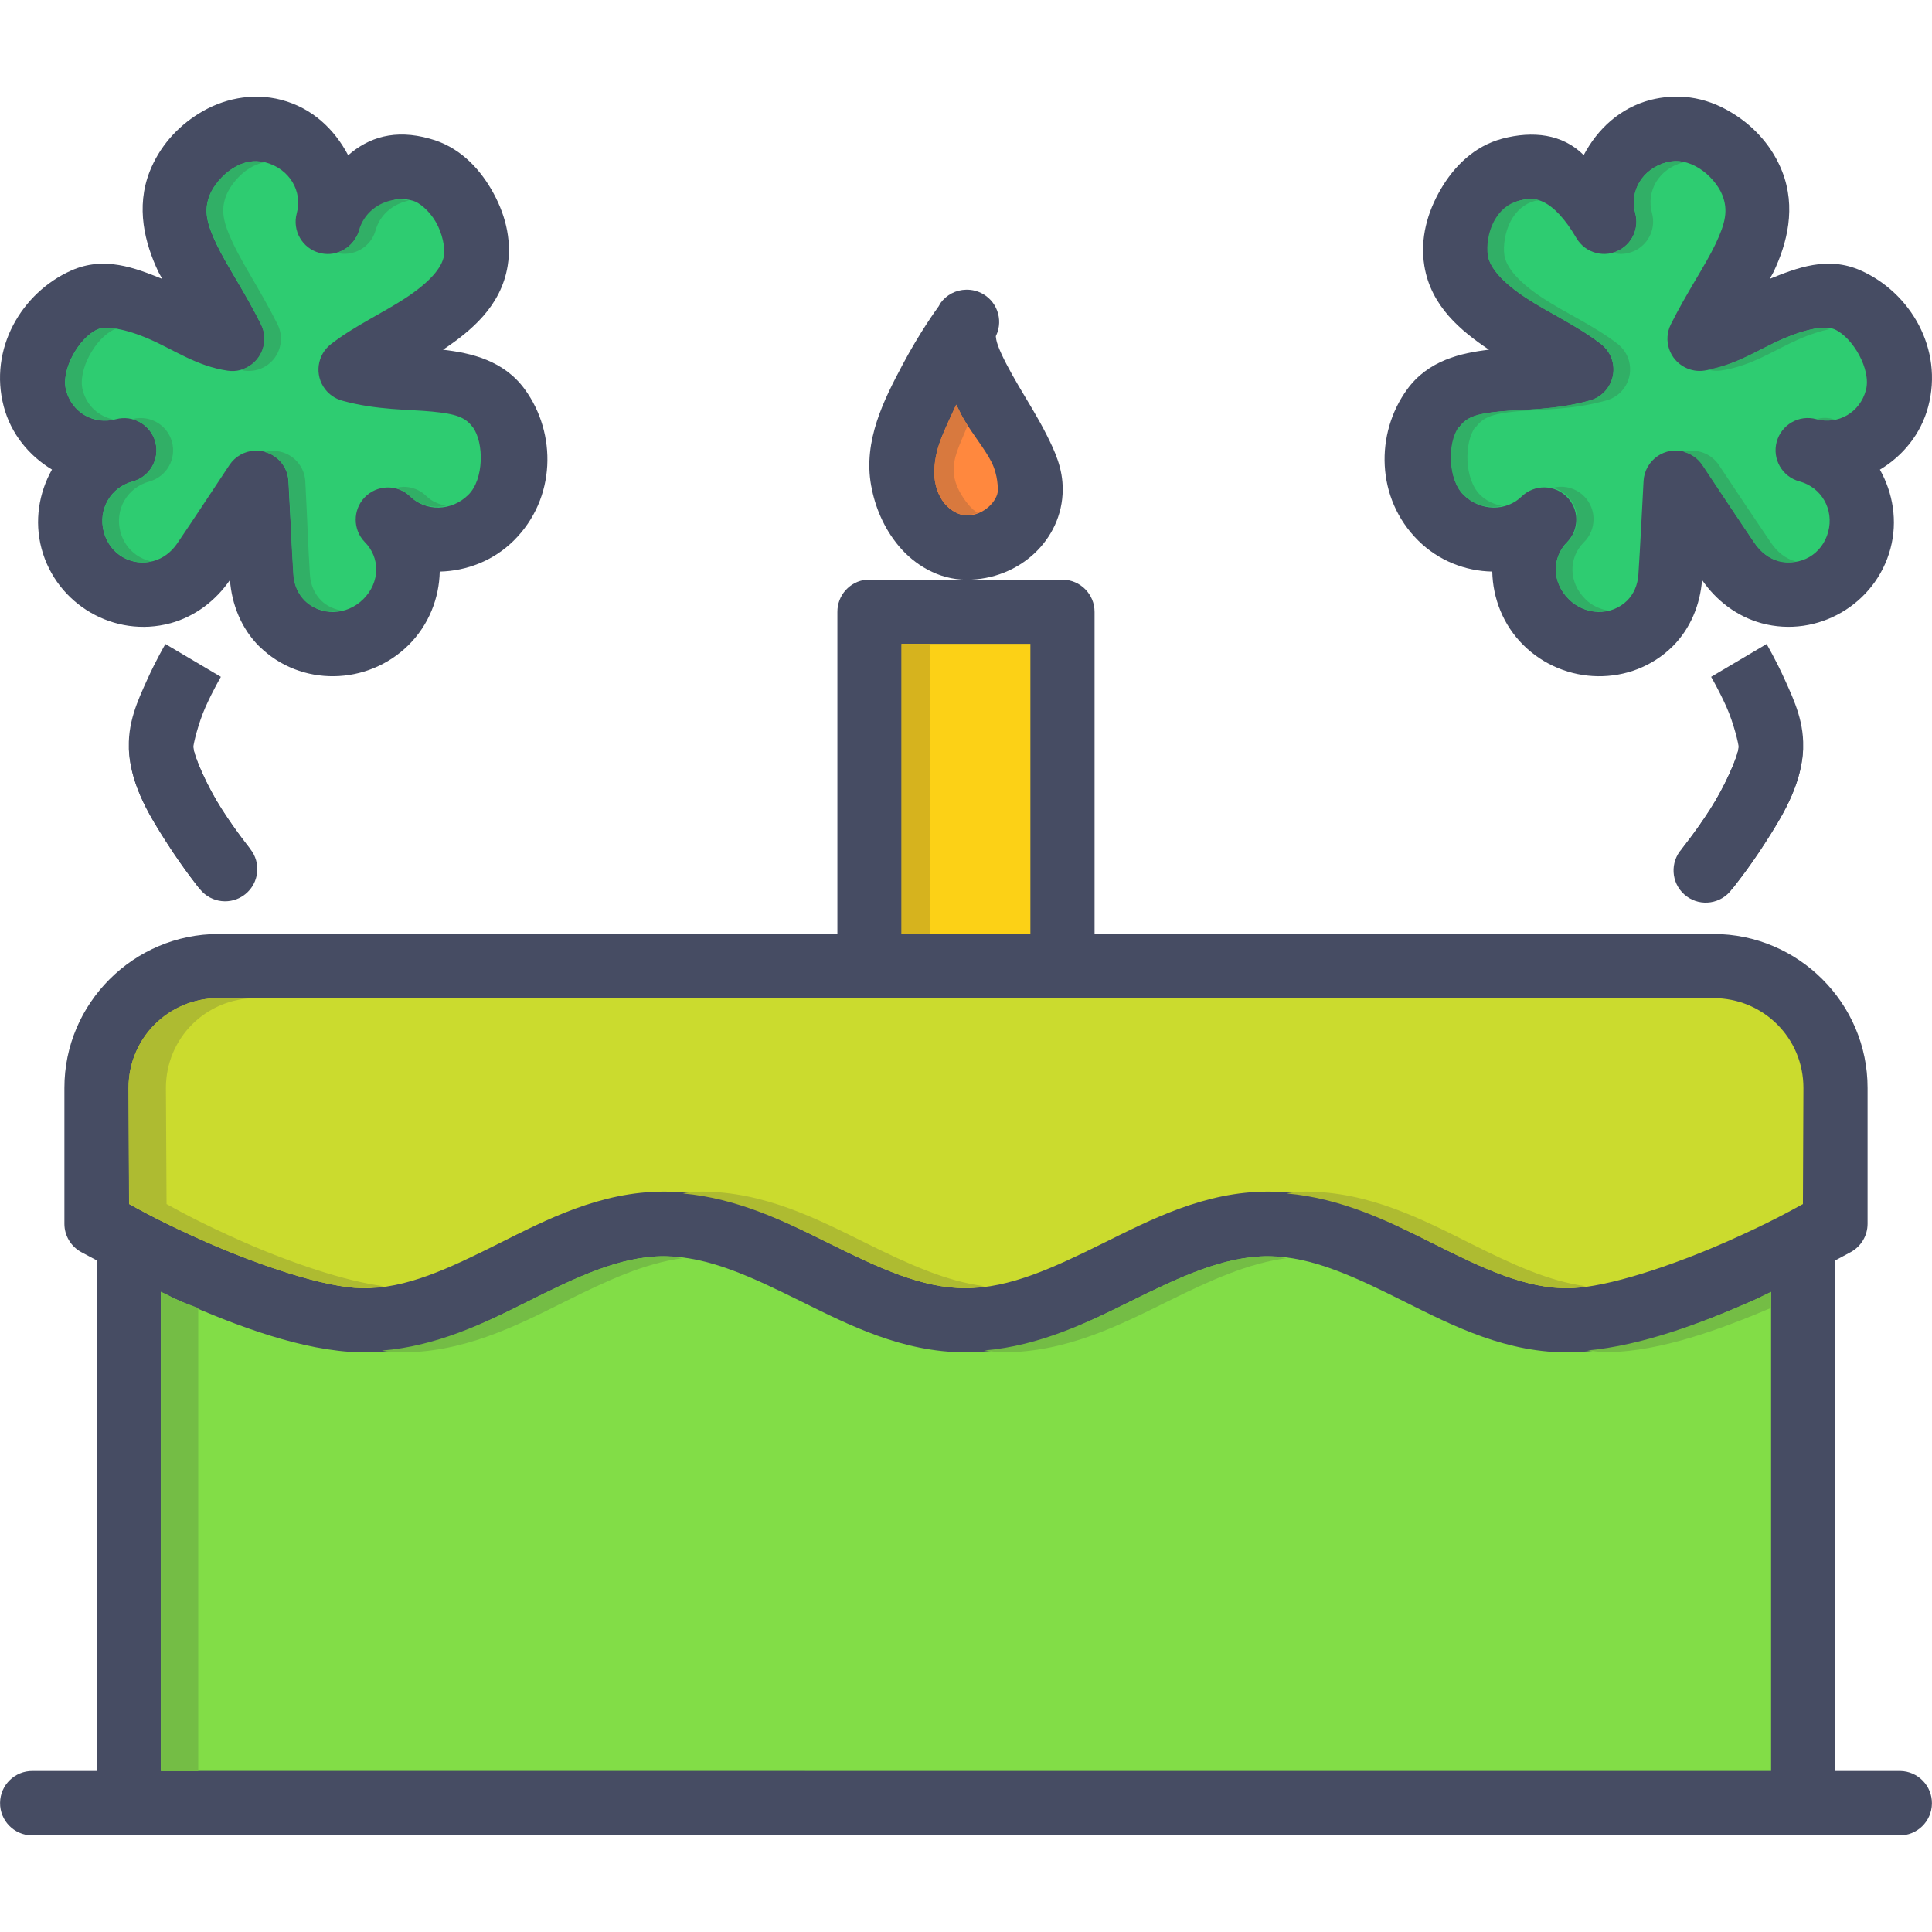 <?xml version="1.0" encoding="iso-8859-1"?>
<!-- Uploaded to: SVG Repo, www.svgrepo.com, Generator: SVG Repo Mixer Tools -->
<svg height="800px" width="800px" version="1.1" id="Layer_1" xmlns="http://www.w3.org/2000/svg" xmlns:xlink="http://www.w3.org/1999/xlink" 
	 viewBox="0 0 480.009 480.009" xml:space="preserve">
<g transform="translate(0 -1020.36)" shape-rendering="auto" image-rendering="auto" color-rendering="auto" color-interpolation="sRGB">
	<g>
		<path style="fill:#464C63;" d="M54.284,1252.412c-21.048,0-38.315,17.205-38.282,38.252v33.781
			c0.011,2.898,1.589,5.564,4.125,6.969c0,0,2.45,1.313,3.906,2.094v142.846h431.938v-142.846c1.467-0.783,3.907-2.094,3.907-2.094
			c2.536-1.404,4.114-4.07,4.125-6.969v-33.781c0.032-21.047-17.234-38.252-38.282-38.252H54.284z"/>
		<path style="fill:#CBDB2E;" d="M54.284,1268.35h371.437c12.394,0,22.363,9.924,22.344,22.314l-0.125,28.844
			c-2.778,1.52-8.37,4.703-19.125,9.438c-13.072,5.756-29.363,11.279-38.75,11.471c-10.883,0.24-21.709-4.965-33.781-11
			c-12.074-6.041-25.408-13.002-41.219-13.002c-15.757,0-29,6.895-41.094,12.875c-12.093,5.98-23.046,11.127-34.03,11.127
			c-10.984,0-21.813-5.146-33.907-11.127c-12.093-5.98-25.336-12.875-41.093-12.875c-15.811,0-29.147,6.961-41.219,13.002
			c-12.072,6.039-22.898,11.221-33.781,11c-9.387-0.176-25.646-5.715-38.718-11.471c-10.757-4.734-16.379-7.924-19.157-9.438
			l-0.125-28.844C31.921,1278.276,41.889,1268.35,54.284,1268.35L54.284,1268.35z"/>
		<path style="fill:#82DD47;" d="M164.94,1332.475c10.984,0,21.813,5.146,33.906,11.125c12.093,5.98,25.338,12.748,41.094,12.748
			s29-6.768,41.093-12.748c12.094-5.98,23.048-11.125,34.032-11.125c10.93,0,21.885,5.285,34,11.342
			c12.115,6.061,25.494,12.854,41.344,12.531c14.442-0.305,31.074-6.66,44.906-12.748c1.867-0.816,2.984-1.439,4.718-2.25v119.063
			H39.971v-119.094c1.749,0.816,2.869,1.455,4.75,2.279c13.832,6.09,30.434,12.455,44.875,12.75
			c15.85,0.305,29.229-6.471,41.344-12.533c12.115-6.059,23.07-11.342,34-11.342L164.94,1332.475z"/>
		<path style="fill:#464C63;" d="M8.129,1460.368c-4.418-0.063-8.051,3.469-8.113,7.887c-0.062,4.418,3.469,8.051,7.887,8.113
			c0.075,0.002,0.151,0.002,0.226,0h463.75c4.418,0.063,8.051-3.469,8.113-7.887c0.062-4.418-3.469-8.051-7.887-8.113
			c-0.075-0.002-0.151-0.002-0.226,0H8.129z"/>
	</g>
	<path style="fill:#464C63;" d="M215.254,1164.381c-4.117,0.412-7.241,3.895-7.205,8.031v87.992
		c-0.017,4.396,3.517,7.982,7.913,8.031h48.071c4.396-0.049,7.93-3.635,7.913-8.031v-87.992c0.017-4.396-3.517-7.982-7.913-8.031
		h-48.071C215.727,1164.371,215.49,1164.371,215.254,1164.381L215.254,1164.381z"/>
	<path style="fill:#FCD116;" d="M223.994,1180.327h32.008v72.047h-32.008V1180.327z"/>
	<path style="fill:#464C63;" d="M240.057,1092.334c-2.529,0.033-4.895,1.26-6.378,3.309c0,0-0.446,0.801-0.472,0.832
		c-0.475,0.656-4.64,6.359-8.976,14.527c-4.578,8.623-9.821,18.844-7.795,30c0.946,5.207,3.083,10.479,6.85,15
		c3.768,4.523,9.765,8.387,16.89,8.387c13.032,0,23.765-9.898,23.858-22.324c0.04-5.326-1.909-9.508-4.016-13.699
		c-2.107-4.191-4.722-8.334-6.969-12.166c-2.247-3.834-4.174-7.447-5.079-9.92c-0.904-2.473-0.256-2.891-0.827-1.889
		c2.239-3.809,0.966-8.713-2.843-10.951c-1.284-0.756-2.754-1.137-4.243-1.102L240.057,1092.334z"/>
	<path style="fill:#FF883E;" d="M237.577,1120.916c0.632,1.119,1.124,2.322,1.772,3.424c2.36,4.027,5.353,7.563,7.003,10.846
		c1.65,3.283,1.56,6.68,1.557,7.064c-0.018,2.328-3.268,6.184-7.733,6.184c-1.623,0-3.876-1.039-5.488-2.965
		c-1.612-1.934-2.505-4.73-2.543-7.309C232.054,1132.135,234.413,1127.756,237.577,1120.916z"/>
	<path style="fill:#D6B31E;" d="M224.003,1180.319v72.063h7.157v-72.063H224.003z"/>
	<path style="fill:#D8793E;" d="M237.567,1120.877c-1.413,3.055-2.834,6.241-4,9.125c-0.932,2.635-1.481,5.183-1.437,8.125
		c0.038,2.579,0.951,5.378,2.563,7.313c1.603,1.915,3.817,2.958,5.437,2.969h0.062c0.158-0.001,0.283-0.084,0.437-0.094
		c0.812-0.068,1.592-0.235,2.313-0.531c-0.768-0.432-1.519-1.057-2.375-2.094c-1.611-1.936-3.331-4.786-3.563-7.563
		c-0.345-4.141,1.313-6.802,3.375-12c-0.384-0.64-0.663-1.168-1.031-1.813C238.692,1123.211,238.197,1121.996,237.567,1120.877
		L237.567,1120.877z"/>
	<path style="fill:#464C63;" d="M410.067,1045.18c-7.593,1.99-13.179,7.253-16.594,13.719c-5.283-5.298-12.691-6.073-20.219-4.093
		c-7.064,1.887-12.021,6.945-15.313,12.593c-3.291,5.648-5.164,12.205-4.063,19c1.633,10.066,9.165,16.23,16.063,20.844
		c-6.95,0.816-15.095,2.631-20.344,9.875c-7.935,10.91-7.793,27.068,2.75,37.531c5.066,5.027,11.738,7.598,18.406,7.719
		c0.146,6.625,2.681,13.252,7.719,18.252c10.209,10.135,26.884,10.414,37.063,0.367c4.513-4.494,6.878-10.459,7.344-16.531
		c3.489,5.068,8.602,9.057,14.813,10.75c13.845,3.738,28.311-4.678,32-18.563c1.821-6.848,0.613-13.811-2.625-19.594
		c5.669-3.395,10.185-8.826,12-15.656c3.814-14.35-4.396-28.301-16.719-33.813c-8.261-3.695-15.912-0.656-22.656,2.063
		c0.3-0.592,0.652-1.088,0.937-1.688c3.407-7.146,5.664-16.066,2.156-25c-2.325-5.92-6.635-10.965-12.281-14.437
		C423.347,1044.045,416.261,1043.622,410.067,1045.18L410.067,1045.18z"/>
	<path style="fill:#2ECC71;" d="M414.129,1060.681c2.692-0.704,5.355-0.16,8,1.472c2.645,1.625,4.9,4.41,5.781,6.656
		c1.472,3.748,0.841,6.881-1.719,12.25c-2.56,5.367-7.105,11.943-11.063,19.875c-1.979,3.951-0.381,8.758,3.57,10.736
		c1.465,0.734,3.121,1.002,4.743,0.764c7.662-1.119,13.314-5.174,19.375-7.811c6.061-2.639,10.876-3.389,13-2.438
		c4.52,2.021,9.141,9.979,7.781,15.094c-1.485,5.588-6.904,8.688-12.344,7.219c-4.269-1.158-8.668,1.363-9.827,5.633
		c-1.158,4.268,1.363,8.668,5.632,9.826c0.013,0.002,0.026,0.006,0.038,0.01c5.445,1.473,8.611,6.941,7.125,12.531
		c-1.481,5.572-6.868,8.672-12.313,7.219c-2.306-0.623-4.409-2.129-5.938-4.377c-4.286-6.307-7.467-11.186-12.969-19.469
		c-2.443-3.682-7.408-4.686-11.09-2.242c-2.109,1.398-3.432,3.715-3.566,6.242c-0.528,9.863-0.796,15.635-1.281,23.188
		c-0.17,2.66-1.182,4.908-2.813,6.533c-3.874,3.793-10.28,3.814-14.5-0.385c-4.235-4.203-4.223-10.361-0.344-14.219
		c3.057-3.191,2.949-8.256-0.242-11.313c-3.083-2.953-7.941-2.967-11.039-0.029c-3.867,3.83-10.298,3.826-14.531-0.385
		c-3.893-3.863-3.858-12.936-1.063-16.781c0.011,0,0.021,0,0.032,0c1.835-2.533,4.276-3.305,10.063-3.873
		c5.787-0.576,13.758-0.32,22.375-2.721c4.261-1.172,6.766-5.574,5.595-9.836c-0.462-1.68-1.461-3.166-2.845-4.227
		c-5.87-4.545-13.013-7.777-18.688-11.531s-8.864-7.314-9.375-10.469c-0.299-1.844,0.362-5.455,2.063-8.375
		c1.701-2.918,4.211-4.842,5.625-5.219c2.787-0.736,4.37-0.592,6.438,0.496c2.067,1.088,4.843,3.621,7.844,8.781
		c2.24,3.809,7.144,5.08,10.953,2.84c3.1-1.824,4.602-5.49,3.672-8.965c-1.505-5.49,1.747-11.122,7.844-12.719L414.129,1060.681z"/>
	<g>
		<path style="fill:#464C63;" d="M438.911,1180.368l-13.781,8.156c0,0,1.925,3.277,3.781,7.406s3.11,9.502,3.063,10.125
			c-0.17,2.236-3.398,9.631-7,15.25c-3.602,5.619-7.125,9.969-7.125,9.969l12.438,10.031c0,0,4.029-4.934,8.156-11.375
			c4.128-6.439,8.831-13.881,9.5-22.656c0.545-7.164-2.176-12.873-4.438-17.906S438.911,1180.368,438.911,1180.368z"/>
		<path style="fill:#464C63;" d="M439.661,1198.555c-4.109,0.152-7.433,3.396-7.688,7.5c-0.17,2.236-3.398,9.631-7,15.25
			c-3.602,5.619-7.125,9.969-7.125,9.969c-2.954,3.285-2.685,8.344,0.601,11.299s8.345,2.686,11.299-0.602
			c0.191-0.211,0.371-0.434,0.538-0.666c0,0,4.029-4.934,8.156-11.375c4.128-6.439,8.831-13.881,9.5-22.656
			c0.401-4.4-2.841-8.293-7.242-8.693c-0.346-0.031-0.693-0.041-1.039-0.027V1198.555z"/>
	</g>
	<path style="fill:#31AF66;" d="M418.127,1060.536c-1.344-0.24-2.685-0.192-4.03,0.16c-6.096,1.6-9.286,7.134-7.782,12.626
		c1.15,4.279-1.387,8.68-5.666,9.83c-0.017,0.004-0.035,0.01-0.052,0.014c4.276,1.16,8.684-1.367,9.843-5.643
		c0.373-1.377,0.373-2.826,0-4.201c-1.504-5.49,1.686-11.027,7.782-12.626c0.16,0,0.192,0,0.272,0c-0.16,0-0.24-0.16-0.368-0.16
		H418.127z M381.846,1069.944c-1.424-0.176-2.944-0.16-4.469,0.32h-0.16c-2.645,0.721-4.618,2.443-6.03,5.063
		c-1.44,2.65-1.914,6.141-1.536,8.5c0.512,3.154,3.763,6.775,9.437,10.531c5.674,3.754,12.818,6.896,18.688,11.438
		c3.495,2.703,4.137,7.729,1.434,11.223c-1.076,1.393-2.579,2.389-4.279,2.84c-8.616,2.412-16.525,2.174-22.312,2.719
		c-5.787,0.576-8.227,1.377-10.062,3.906c-0.053,0-0.107,0-0.16,0c-2.795,3.844-2.706,12.916,1.184,16.783
		c2.747,2.73,6.334,3.494,9.594,2.781c-1.95-0.4-3.867-1.184-5.469-2.781c-3.893-3.865-3.982-12.939-1.184-16.783
		c0.053,0,0.107,0,0.16,0c1.835-2.533,4.275-3.332,10.062-3.906c5.787-0.545,13.696-0.305,22.312-2.719
		c4.271-1.133,6.816-5.512,5.684-9.783c-0.45-1.699-1.448-3.203-2.839-4.279c-5.87-4.543-13.013-7.686-18.688-11.438
		c-5.674-3.756-8.926-7.377-9.437-10.531c-0.384-2.359,0.16-5.85,1.536-8.5c1.408-2.619,3.386-4.344,6.03-5.063h0.16
		c0.368-0.16,0.704-0.004,1.056,0c-0.256,0-0.464-0.225-0.72-0.256L381.846,1069.944z M450.783,1102.037
		c-2.224,0.4-4.938,1.279-7.968,2.594c-5.808,2.527-11.285,6.264-18.469,7.563c1.046,0.293,2.141,0.369,3.218,0.225
		c7.664-1.119,13.315-5.145,19.376-7.781c2.923-1.279,5.507-2.076,7.688-2.5c-1.04-0.207-2.134-0.416-3.845-0.16V1102.037z
		 M453.033,1124.194c-0.581,0.027-1.157,0.119-1.718,0.271c1.619,0.432,3.182,0.352,4.688,0c-0.192,0-0.368,0-0.56,0
		c-0.784-0.211-1.595-0.303-2.406-0.271H453.033z M420.284,1132.348c-0.666,0.014-1.328,0.109-1.97,0.287
		c1.907,0.494,3.565,1.674,4.656,3.313c5.502,8.281,8.683,13.035,12.97,19.344c1.52,2.244,3.6,3.871,5.906,4.5
		c1.6,0.432,3.158,0.352,4.656,0c-0.176,0-0.352,0-0.528,0c-2.306-0.623-4.378-2.258-5.906-4.5
		c-4.286-6.309-7.467-11.063-12.97-19.344c-1.507-2.283-4.076-3.639-6.811-3.594L420.284,1132.348z M387.564,1141.286
		c-0.58,0.023-1.156,0.109-1.718,0.256c4.299,1.152,6.85,5.572,5.697,9.871c-0.372,1.389-1.109,2.652-2.134,3.66
		c-3.877,3.857-3.861,9.953,0.368,14.156c2.742,2.729,6.363,3.523,9.656,2.813c-1.987-0.4-3.918-1.199-5.531-2.813
		c-4.235-4.203-4.251-10.299-0.368-14.156c3.163-3.131,3.189-8.234,0.057-11.398c-1.587-1.602-3.773-2.467-6.027-2.383V1141.286z"/>
	<path style="fill:#464C63;" d="M69.942,1045.18c-7.464-1.953-14.822-0.16-20.469,3.344c-5.647,3.472-9.956,8.517-12.281,14.438
		c-3.508,8.934-1.22,17.854,2.188,25c0.286,0.592,0.638,1.104,0.938,1.688c-6.744-2.711-14.395-5.758-22.656-2.063
		c-12.322,5.512-20.533,19.465-16.719,33.813c1.811,6.814,6.318,12.229,11.969,15.623c-3.25,5.789-4.417,12.766-2.594,19.625
		c3.689,13.885,18.123,22.303,31.969,18.563h0.031c6.21-1.693,11.324-5.682,14.813-10.75c0.465,6.072,2.799,12.037,7.312,16.531
		h0.031c10.178,10.039,26.822,9.758,37.031-0.367c5.038-5,7.605-11.625,7.75-18.252c6.669-0.16,13.34-2.691,18.406-7.719
		c10.543-10.463,10.685-26.621,2.75-37.531c-5.249-7.244-13.393-9.061-20.344-9.875c6.898-4.613,14.43-10.775,16.063-20.844
		c1.102-6.795-0.771-13.352-4.063-19s-8.248-10.707-15.313-12.594c-8.633-2.431-15.151-0.336-20.25,4.125
		c-3.412-6.479-8.958-11.759-16.563-13.75L69.942,1045.18z"/>
	<path style="fill:#2ECC71;" d="M65.879,1060.681c6.096,1.6,9.349,7.229,7.844,12.718c-1.142,4.268,1.392,8.654,5.66,9.797
		c3.474,0.93,7.141-0.572,8.965-3.672c3.001-5.16,5.776-7.693,7.844-8.781s3.65-1.248,6.438-0.496
		c1.414,0.385,3.924,2.301,5.625,5.219s2.361,6.531,2.063,8.375c-0.511,3.154-3.732,6.715-9.406,10.469s-12.787,6.986-18.656,11.531
		c-3.506,2.689-4.167,7.713-1.478,11.219c1.062,1.383,2.546,2.381,4.228,2.844c8.617,2.395,16.588,2.15,22.375,2.721
		c5.787,0.576,8.227,1.344,10.063,3.873c0.01,0,0.021,0,0.031,0c2.796,3.846,2.8,12.916-1.094,16.781
		c-4.234,4.201-10.633,4.207-14.5,0.385c-3.207-3.039-8.271-2.904-11.311,0.303c-2.937,3.098-2.924,7.957,0.03,11.039
		c3.879,3.857,3.892,10.016-0.344,14.219c-4.22,4.189-10.626,4.17-14.5,0.385c-1.631-1.623-2.643-3.873-2.813-6.533
		c-0.485-7.553-0.753-13.324-1.281-23.188c-0.24-4.412-4.011-7.795-8.423-7.555c-2.524,0.137-4.835,1.459-6.233,3.566
		c-5.503,8.283-8.683,13.162-12.969,19.469c-1.523,2.24-3.61,3.742-5.906,4.377c-5.455,1.473-10.86-1.635-12.344-7.219
		c-1.486-5.59,1.68-11.061,7.125-12.531c4.274-1.137,6.817-5.523,5.68-9.799c-1.137-4.273-5.524-6.816-9.799-5.68
		c-0.013,0.004-0.025,0.006-0.038,0.01c-5.44,1.473-10.859-1.631-12.344-7.219c-1.36-5.115,3.262-13.074,7.781-15.094
		c2.124-0.943,6.939-0.207,13,2.438c6.061,2.637,11.713,6.691,19.375,7.811c4.372,0.641,8.435-2.385,9.076-6.758
		c0.237-1.621-0.029-3.277-0.763-4.742c-3.957-7.934-8.503-14.508-11.062-19.875s-3.191-8.5-1.719-12.25
		c0.882-2.246,3.136-5.031,5.781-6.656c2.645-1.627,5.308-2.175,8-1.472V1060.681z"/>
	<g>
		<path style="fill:#464C63;" d="M41.098,1180.368c0,0-2.332,3.967-4.594,9s-4.983,10.744-4.438,17.906
			c0.669,8.775,5.372,16.217,9.5,22.656s8.125,11.375,8.125,11.375l12.469-10.031c0,0-3.523-4.35-7.125-9.969s-6.83-13.014-7-15.25
			c-0.047-0.623,1.207-5.996,3.063-10.125c1.856-4.129,3.781-7.406,3.781-7.406L41.098,1180.368z"/>
		<path style="fill:#464C63;" d="M40.129,1198.555c-4.418-0.053-8.042,3.488-8.094,7.906c-0.003,0.271,0.007,0.543,0.032,0.814
			c0.669,8.775,5.372,16.217,9.5,22.656s8.125,11.375,8.125,11.375c2.77,3.443,7.807,3.988,11.25,1.219
			c3.443-2.77,3.989-7.807,1.219-11.25l0,0c0,0-3.523-4.35-7.125-9.969s-6.83-13.014-7-15.25c-0.262-4.186-3.712-7.459-7.906-7.5
			V1198.555z"/>
	</g>
	<path style="fill:#31AF66;" d="M61.878,1060.536c-1.344,0.24-2.678,0.784-4,1.6c-2.645,1.628-4.899,4.476-5.781,6.72
		c-1.472,3.748-0.784,6.818,1.781,12.188c2.56,5.367,7.011,12.004,10.968,19.938c1.952,3.965,0.32,8.76-3.644,10.713
		c-0.455,0.223-0.93,0.402-1.418,0.537c0.32,0,0.608,0.176,0.944,0.225c4.379,0.594,8.409-2.475,9.003-6.854
		c0.214-1.578-0.048-3.186-0.753-4.615c-3.957-7.934-8.408-14.57-10.968-19.938c-2.56-5.369-3.253-8.438-1.781-12.188
		c0.88-2.244,3.136-5.092,5.781-6.72c1.184-0.72,2.368-1.168,3.562-1.44c-1.232-0.272-2.461-0.368-3.686-0.16L61.878,1060.536z
		 M98.19,1069.975c-4.291,0.545-7.872,3.508-9,7.623c-0.767,2.715-2.903,4.826-5.626,5.563c4.222,1.107,8.554-1.365,9.75-5.563
		c1.056-3.881,4.349-6.633,8.314-7.404c-1.168-0.191-2.338-0.367-3.438-0.225L98.19,1069.975z M29.252,1102.069
		c-2.224-0.4-3.97-0.385-5.03,0.16c-4.52,2.021-9.141,10.01-7.782,15.127c1.424,5.383,6.461,8.311,11.688,7.217
		c-3.536-0.752-6.523-3.305-7.563-7.217c-1.36-5.117,3.262-13.104,7.782-15.127c0.24-0.16,0.816,0,1.12,0c0-0.012-0.16,0-0.224,0
		L29.252,1102.069z M34.721,1124.225c-0.633,0.012-1.262,0.098-1.875,0.256c4.292,1.102,6.879,5.473,5.778,9.766
		c-0.713,2.777-2.855,4.965-5.618,5.734c-5.445,1.473-8.704,6.912-7.218,12.5c1.44,5.398,6.603,8.506,11.875,7.377
		c-3.621-0.752-6.701-3.428-7.75-7.377c-1.488-5.588,1.773-11.029,7.218-12.5c4.269-1.186,6.768-5.609,5.582-9.879
		c-0.987-3.553-4.27-5.975-7.957-5.871L34.721,1124.225z M67.878,1132.381c-0.708,0.002-1.412,0.1-2.094,0.287
		c3.315,0.877,5.703,3.768,5.938,7.188c0.528,9.861,0.672,15.727,1.152,23.279c0.176,2.658,1.216,4.844,2.843,6.469
		c2.402,2.367,5.768,3.092,9,2.438c-1.79-0.385-3.51-1.088-4.875-2.438c-1.63-1.625-2.674-3.811-2.843-6.469
		c-0.48-7.553-0.624-13.42-1.152-23.279c-0.28-4.197-3.762-7.461-7.968-7.469V1132.381z M100.127,1141.319
		c-0.613,0.021-1.221,0.111-1.813,0.271c1.321,0.367,2.527,1.066,3.501,2.031c2.406,2.381,5.789,3.076,9.03,2.406
		c-1.802-0.385-3.534-1.057-4.906-2.406c-1.545-1.525-3.642-2.361-5.813-2.313L100.127,1141.319z"/>
	<g>
		<path style="fill:#AEBB31;" d="M54.284,1268.35c-12.395,0-22.363,9.924-22.344,22.314l0.16,28.844
			c2.778,1.52,8.4,4.703,19.157,9.438c13.072,5.756,29.331,11.287,38.718,11.469c1.776,0,3.565-0.271,5.344-0.496
			c-9.584-1.232-23.286-5.908-34.782-10.969c-10.757-4.734-16.378-7.924-19.155-9.438l-0.16-28.844
			c0-12.389,9.947-22.314,22.342-22.314L54.284,1268.35z M174.222,1316.412c-1.6,0-3.051,0.336-4.594,0.465
			c13.682,1.199,25.558,7.041,36.405,12.406c12.094,5.979,22.923,11.125,33.907,11.125c1.552,0,3.104-0.305,4.656-0.496
			c-9.426-1.168-18.888-5.486-29.282-10.625C203.222,1323.307,189.979,1316.412,174.222,1316.412L174.222,1316.412z
			 M324.347,1316.412c-1.627,0-3.112,0.336-4.688,0.465c13.782,1.184,25.766,7.1,36.626,12.531
			c12.072,6.035,22.898,11.244,33.781,11c1.136,0,2.627-0.336,3.938-0.496c-9.115-1.184-18.342-5.453-28.438-10.5
			C353.491,1323.373,340.158,1316.412,324.347,1316.412z"/>
		<path style="fill:#74BD45;" d="M164.94,1332.475c-10.93,0-21.885,5.283-34,11.344c-10.717,5.361-22.533,11.008-36.062,12.094
			c1.328,0.16,2.706,0.416,4,0.432c15.85,0.305,29.229-6.469,41.344-12.531c10.411-5.207,19.957-9.643,29.374-10.844
			c-1.552-0.191-3.101-0.496-4.656-0.496V1332.475z M315.065,1332.475c-10.984,0-21.938,5.146-34.032,11.127
			c-10.854,5.369-22.741,11.109-36.437,12.279c1.552,0.16,3.019,0.465,4.626,0.465c15.757,0,29-6.768,41.093-12.748
			c10.389-5.137,19.928-9.453,29.376-10.625c-1.536-0.191-3.088-0.496-4.626-0.496V1332.475z M39.971,1341.321v119.094h9.282
			v-115.063c-1.456-0.623-3.12-1.137-4.531-1.748c-1.882-0.832-3.002-1.473-4.75-2.281V1341.321z M440.033,1341.321
			c-1.734,0.801-2.851,1.424-4.718,2.25c-12.592,5.545-27.437,11.096-40.906,12.313c1.765,0.16,3.451,0.48,5.282,0.432
			c12.958-0.271,27.462-5.547,40.342-11L440.033,1341.321z"/>
	</g>
</g>
</svg>